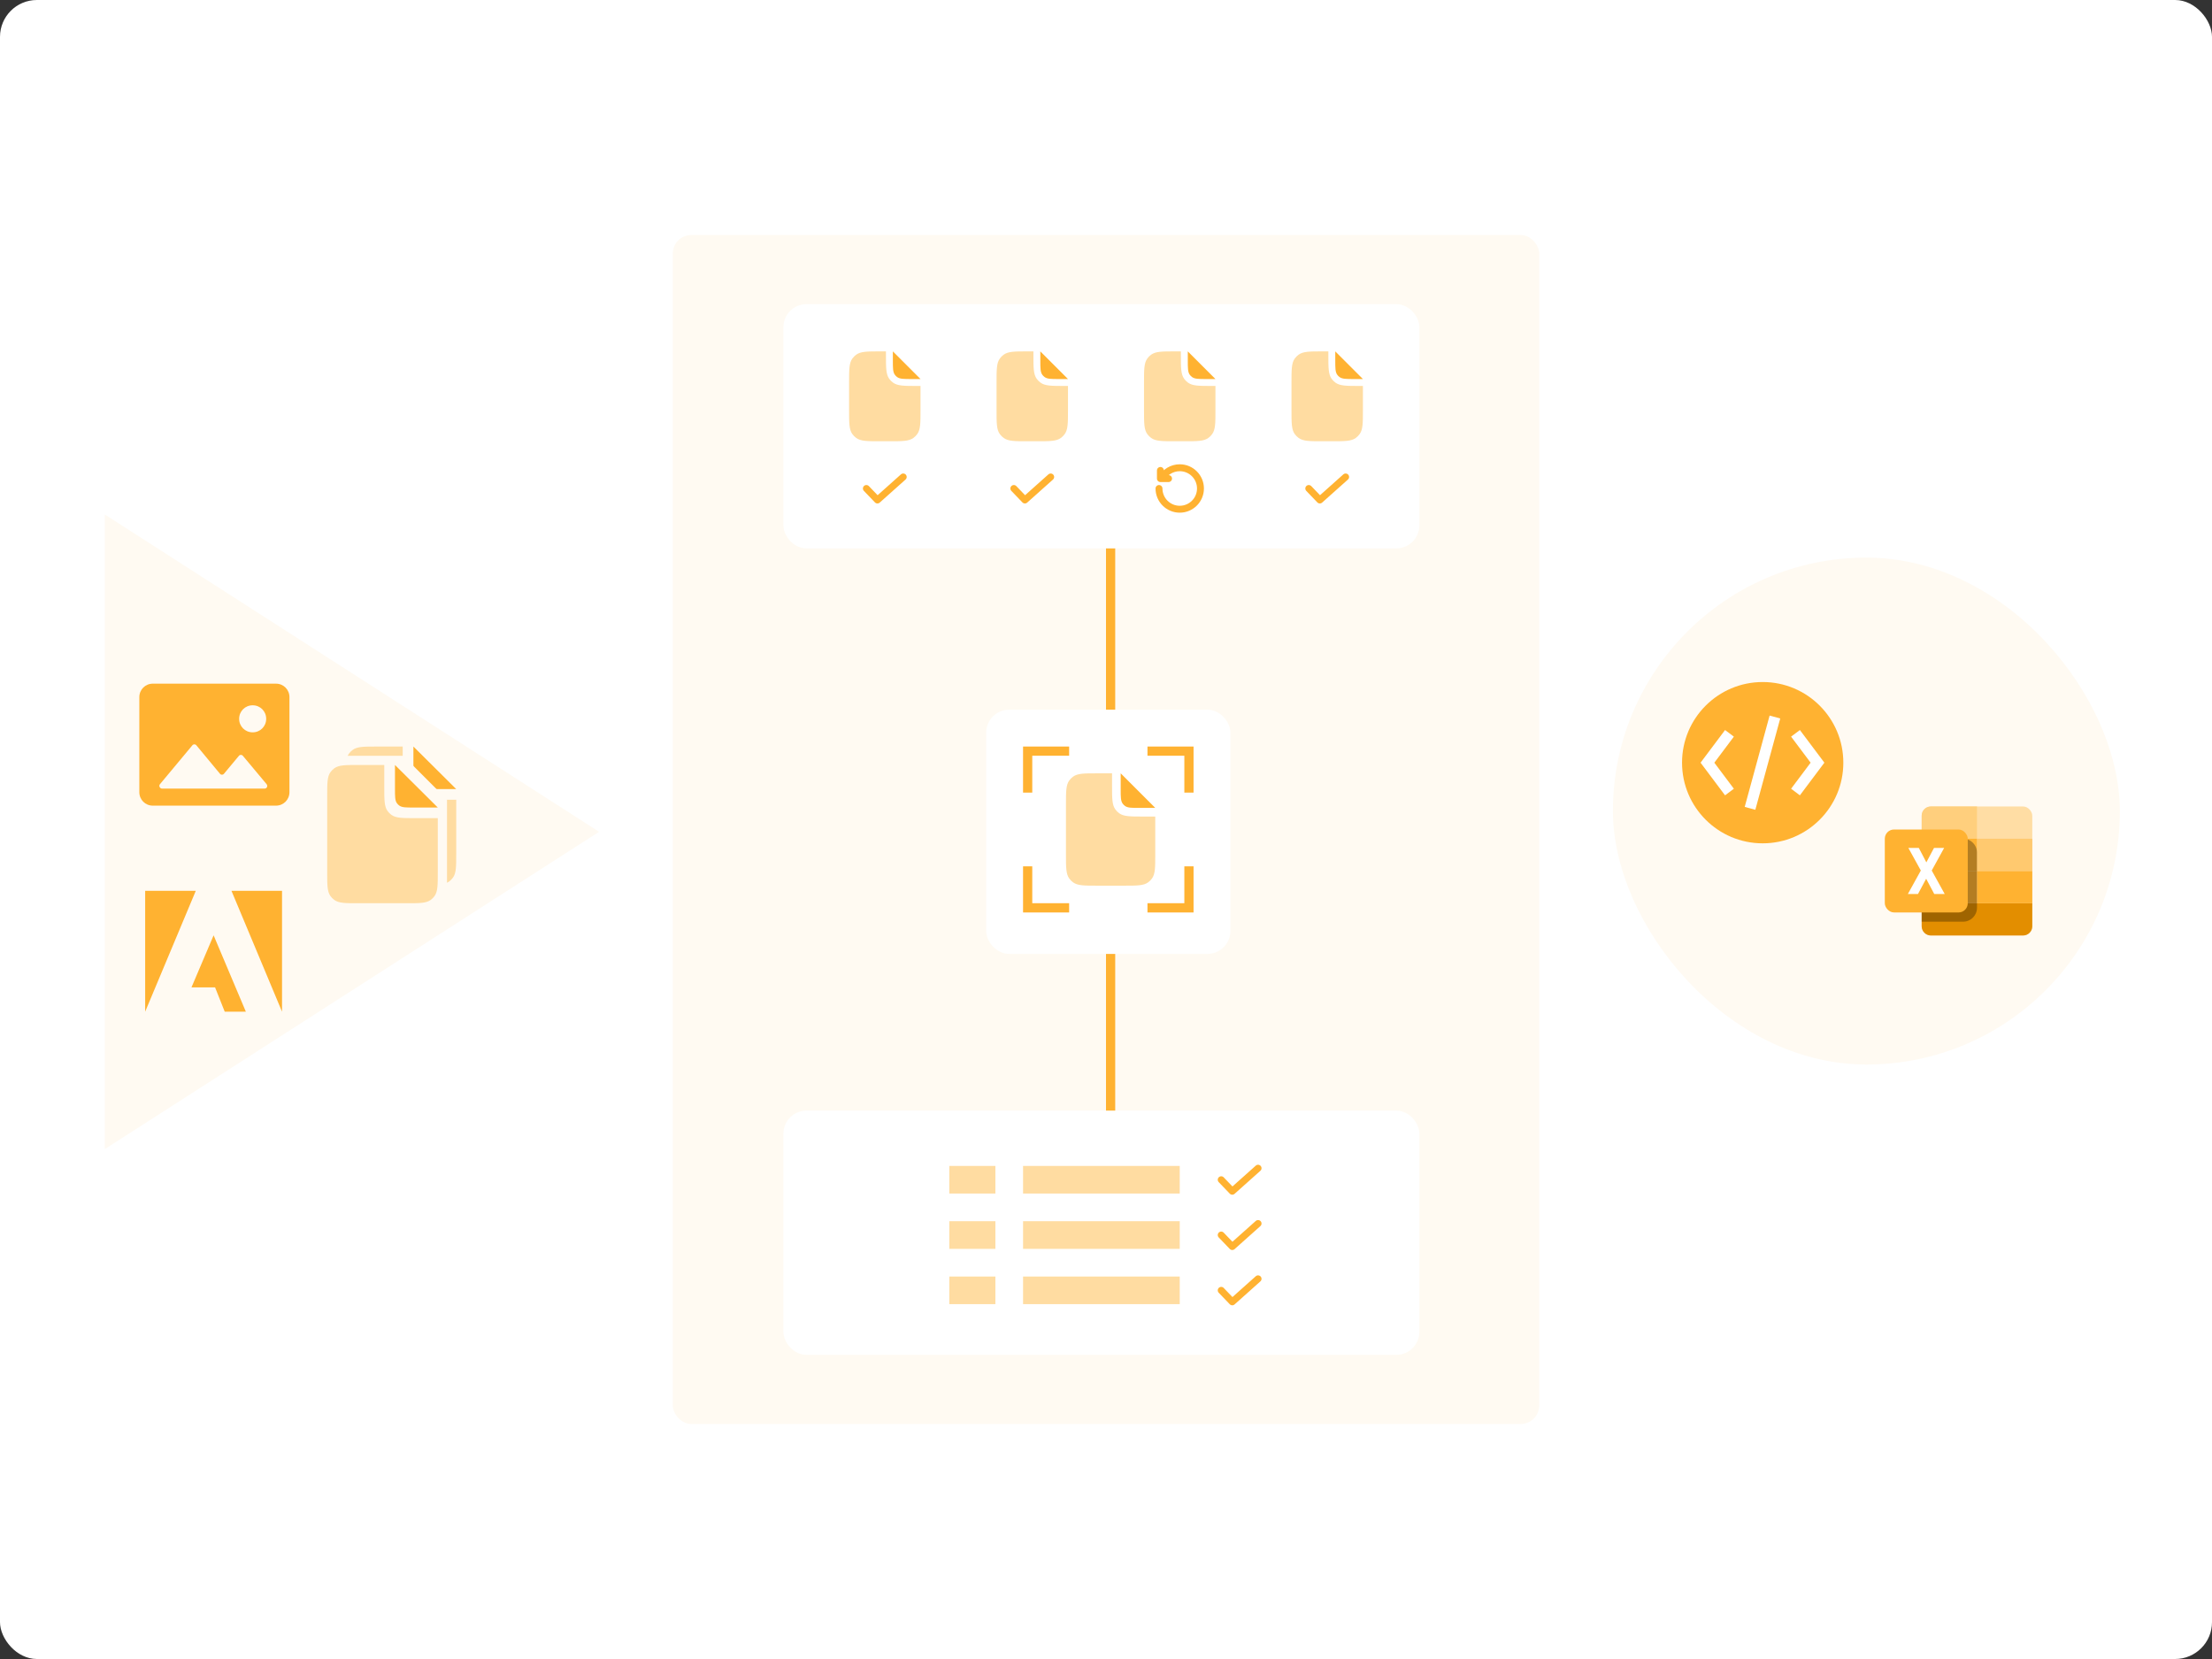 <svg width="480" height="360" viewBox="0 0 480 360" fill="none" xmlns="http://www.w3.org/2000/svg">
<rect x="0" y="0" width="480" height="360" fill="#333333" stroke="none"/>
<g clip-path="url(#clip0_1371_1118)">
<rect width="480" height="360" rx="8" fill="white"/>
<rect x="350" y="121" width="110" height="110" rx="55" fill="#FFFAF2"/>
<rect x="146" y="51" width="188" height="258" rx="4" fill="#FFFAF2"/>
<line x1="241" y1="79" x2="241" y2="280" stroke="#FFB231" stroke-width="2"/>
<g clip-path="url(#clip1_1371_1118)">
<path d="M130 180.5L22.75 249.349L22.75 111.651L130 180.5Z" fill="#FFFAF2"/>
<path d="M73 194H101V169.5L91 160H73V194Z" fill="#FFFAF2"/>
<path d="M87.387 162V166.788C87.387 169.601 87.387 171.007 88.103 171.993C88.335 172.311 88.615 172.591 88.933 172.822C89.919 173.538 91.325 173.538 94.137 173.538L99 173.538V185.25C99 188.062 99 189.468 98.284 190.454C98.052 190.773 97.772 191.053 97.454 191.284C96.468 192 95.062 192 92.25 192H81.75C78.938 192 77.532 192 76.546 191.284C76.228 191.053 75.948 190.773 75.716 190.454C75 189.468 75 188.062 75 185.25V168.75C75 165.938 75 164.532 75.716 163.546C75.948 163.227 76.228 162.947 76.546 162.716C77.532 162 78.938 162 81.75 162H87.387Z" fill="#FFDCA1"/>
<path d="M89.709 162V167.181C89.709 168.868 89.709 169.712 90.139 170.303C90.278 170.494 90.445 170.662 90.636 170.801C91.228 171.231 92.072 171.231 93.759 171.231L98.999 171.231L89.709 162Z" fill="#FFB231"/>
<path d="M69 198H97V173.5L87.5 164H69V198Z" fill="#FFFAF2"/>
<path d="M83.387 166V170.788C83.387 173.601 83.387 175.007 84.103 175.993C84.335 176.311 84.615 176.591 84.933 176.822C85.919 177.538 87.325 177.538 90.137 177.538L95 177.538V189.25C95 192.062 95 193.468 94.284 194.454C94.052 194.773 93.772 195.053 93.454 195.284C92.468 196 91.062 196 88.25 196H77.75C74.938 196 73.532 196 72.546 195.284C72.228 195.053 71.948 194.773 71.716 194.454C71 193.468 71 192.062 71 189.25V172.75C71 169.938 71 168.532 71.716 167.546C71.948 167.227 72.228 166.947 72.546 166.716C73.532 166 74.938 166 77.75 166H83.387Z" fill="#FFDCA1"/>
<path d="M85.709 166V171.181C85.709 172.868 85.709 173.712 86.139 174.303C86.278 174.494 86.445 174.662 86.636 174.801C87.228 175.231 88.072 175.231 89.759 175.231L94.999 175.231L85.709 166Z" fill="#FFB231"/>
<g clip-path="url(#clip2_1371_1118)">
<path d="M59.876 148.352H33.169C31.526 148.352 30.234 149.643 30.234 151.287V171.889C30.234 173.532 31.526 174.824 33.169 174.824H59.876C61.519 174.824 62.81 173.532 62.81 171.889V151.287C62.81 149.643 61.519 148.352 59.876 148.352ZM54.828 153.048C56.471 153.048 57.763 154.339 57.763 155.982C57.763 157.626 56.471 158.917 54.828 158.917C53.184 158.917 51.893 157.626 51.893 155.982C51.893 154.339 53.184 153.048 54.828 153.048ZM57.41 171.126H35.165C34.695 171.126 34.402 170.539 34.695 170.187L41.739 161.735C41.974 161.441 42.384 161.441 42.619 161.735L47.726 167.898C47.961 168.191 48.371 168.191 48.606 167.898L51.834 164.024C52.069 163.73 52.48 163.73 52.715 164.024L57.821 170.128C58.173 170.539 57.939 171.126 57.41 171.126Z" fill="#FFB231"/>
</g>
<path fill-rule="evenodd" clip-rule="evenodd" d="M50.226 193.3H61.2V219.535L50.226 193.3ZM42.488 193.3H31.5V219.535L42.488 193.3ZM46.354 202.966L53.351 219.535H48.765L46.671 214.257H41.55L46.354 202.966Z" fill="#FFB231"/>
</g>
<g clip-path="url(#clip3_1371_1118)">
<rect x="417" y="175" width="24" height="28" rx="2" fill="#FFDDA4"/>
<path d="M417 196H441V201C441 202.105 440.105 203 439 203H419C417.895 203 417 202.105 417 201V196Z" fill="#E38E00"/>
<rect x="429" y="189" width="12" height="7" fill="#FFB231"/>
<rect x="429" y="182" width="12" height="7" fill="#FFC96F"/>
<path d="M417 177C417 175.895 417.895 175 419 175H429V182H417V177Z" fill="#FFCF7D"/>
<rect x="417" y="182" width="12" height="7" fill="#FFB231"/>
<rect x="417" y="189" width="12" height="7" fill="#FFB231"/>
<path d="M417 185C417 183.343 418.343 182 420 182H426C427.657 182 429 183.343 429 185V197C429 198.657 427.657 200 426 200H417V185Z" fill="black" fill-opacity="0.3"/>
<rect x="409" y="180" width="18" height="18" rx="2" fill="#FFB231"/>
<path d="M422 194L419.182 188.9L421.876 184H419.677L418.014 187.129L416.378 184H414.11L416.818 188.9L414 194H416.199L417.973 190.686L419.732 194H422Z" fill="white"/>
</g>
<rect x="171" y="67" width="136" height="51" rx="4" fill="white" stroke="white" stroke-width="2"/>
<path d="M192.25 76.25V77C192.25 79.812 192.25 81.218 192.966 82.204C193.197 82.523 193.477 82.802 193.796 83.034C194.782 83.75 196.188 83.75 199 83.75H199.75V89C199.75 91.812 199.75 93.218 199.034 94.204C198.803 94.523 198.523 94.802 198.204 95.034C197.218 95.75 195.812 95.75 193 95.75H191C188.188 95.75 186.782 95.75 185.796 95.034C185.477 94.802 185.197 94.523 184.966 94.204C184.25 93.218 184.25 91.812 184.25 89V83C184.25 80.188 184.25 78.782 184.966 77.796C185.197 77.478 185.477 77.198 185.796 76.966C186.782 76.25 188.188 76.25 191 76.25H192.25Z" fill="#FFDCA1"/>
<path d="M193.75 76.25V78.2C193.75 79.887 193.75 80.731 194.18 81.323C194.318 81.513 194.486 81.681 194.677 81.82C195.269 82.25 196.113 82.25 197.8 82.25L199.75 82.25L193.75 76.25Z" fill="#FFB231"/>
<path d="M224.25 76.25V77C224.25 79.812 224.25 81.218 224.966 82.204C225.197 82.523 225.477 82.802 225.796 83.034C226.782 83.75 228.188 83.75 231 83.75H231.75V89C231.75 91.812 231.75 93.218 231.034 94.204C230.803 94.523 230.523 94.802 230.204 95.034C229.218 95.75 227.812 95.75 225 95.75H223C220.188 95.75 218.782 95.75 217.796 95.034C217.477 94.802 217.197 94.523 216.966 94.204C216.25 93.218 216.25 91.812 216.25 89V83C216.25 80.188 216.25 78.782 216.966 77.796C217.197 77.478 217.477 77.198 217.796 76.966C218.782 76.25 220.188 76.25 223 76.25H224.25Z" fill="#FFDCA1"/>
<path d="M225.75 76.25V78.2C225.75 79.887 225.75 80.731 226.18 81.323C226.318 81.513 226.486 81.681 226.677 81.82C227.269 82.25 228.113 82.25 229.8 82.25L231.75 82.25L225.75 76.25Z" fill="#FFB231"/>
<path d="M256.25 76.25V77C256.25 79.812 256.25 81.218 256.966 82.204C257.197 82.523 257.477 82.802 257.796 83.034C258.782 83.75 260.188 83.75 263 83.75H263.75V89C263.75 91.812 263.75 93.218 263.034 94.204C262.803 94.523 262.523 94.802 262.204 95.034C261.218 95.75 259.812 95.75 257 95.75H255C252.188 95.75 250.782 95.75 249.796 95.034C249.477 94.802 249.197 94.523 248.966 94.204C248.25 93.218 248.25 91.812 248.25 89V83C248.25 80.188 248.25 78.782 248.966 77.796C249.197 77.478 249.477 77.198 249.796 76.966C250.782 76.25 252.188 76.25 255 76.25H256.25Z" fill="#FFDCA1"/>
<path d="M257.75 76.25V78.2C257.75 79.887 257.75 80.731 258.18 81.323C258.318 81.513 258.486 81.681 258.677 81.82C259.269 82.25 260.113 82.25 261.8 82.25L263.75 82.25L257.75 76.25Z" fill="#FFB231"/>
<path d="M288.25 76.25V77C288.25 79.812 288.25 81.218 288.966 82.204C289.197 82.523 289.477 82.802 289.796 83.034C290.782 83.75 292.188 83.75 295 83.75H295.75V89C295.75 91.812 295.75 93.218 295.034 94.204C294.803 94.523 294.523 94.802 294.204 95.034C293.218 95.75 291.812 95.75 289 95.75H287C284.188 95.75 282.782 95.75 281.796 95.034C281.477 94.802 281.197 94.523 280.966 94.204C280.25 93.218 280.25 91.812 280.25 89V83C280.25 80.188 280.25 78.782 280.966 77.796C281.197 77.478 281.477 77.198 281.796 76.966C282.782 76.25 284.188 76.25 287 76.25H288.25Z" fill="#FFDCA1"/>
<path d="M289.75 76.25V78.2C289.75 79.887 289.75 80.731 290.18 81.323C290.318 81.513 290.486 81.681 290.677 81.82C291.269 82.25 292.113 82.25 293.8 82.25L295.75 82.25L289.75 76.25Z" fill="#FFB231"/>
<path d="M251.5 106C251.5 108.485 253.515 110.5 256 110.5C258.485 110.5 260.5 108.485 260.5 106C260.5 103.515 258.485 101.5 256 101.5C254.293 101.5 252.807 102.451 252.045 103.852M251.807 102.084V103.852H252.045M252.045 103.852H253.575" stroke="#FFB231" stroke-width="1.5" stroke-linecap="round" stroke-linejoin="round"/>
<path d="M188 106L190.4 108.5L196 103.5" stroke="#FFB231" stroke-width="1.5" stroke-linecap="round" stroke-linejoin="round"/>
<path d="M220 106L222.4 108.5L228 103.5" stroke="#FFB231" stroke-width="1.5" stroke-linecap="round" stroke-linejoin="round"/>
<path d="M284 106L286.4 108.5L292 103.5" stroke="#FFB231" stroke-width="1.5" stroke-linecap="round" stroke-linejoin="round"/>
<rect x="171" y="242" width="136" height="51" rx="4" fill="white" stroke="white" stroke-width="2"/>
<rect x="215" y="155" width="51" height="51" rx="4" fill="white" stroke="white" stroke-width="2"/>
<rect x="223" y="163" width="35" height="34" stroke="#FFB231" stroke-width="2"/>
<rect x="232" y="160" width="17" height="40" fill="white"/>
<rect x="220" y="172" width="41" height="16" fill="white"/>
<path d="M241.312 167.812V170.438C241.312 173.25 241.312 174.656 242.029 175.642C242.26 175.96 242.54 176.24 242.858 176.471C243.844 177.188 245.25 177.188 248.062 177.188H250.688V185.438C250.688 188.25 250.688 189.656 249.971 190.642C249.74 190.96 249.46 191.24 249.142 191.471C248.156 192.188 246.75 192.188 243.937 192.188H238.062C235.25 192.188 233.844 192.188 232.858 191.471C232.54 191.24 232.26 190.96 232.029 190.642C231.312 189.656 231.312 188.25 231.312 185.438V174.563C231.312 171.75 231.312 170.344 232.029 169.358C232.26 169.04 232.54 168.76 232.858 168.529C233.844 167.812 235.25 167.812 238.062 167.812H241.312Z" fill="#FFDCA1"/>
<path d="M243.188 167.812V171.263C243.188 172.95 243.188 173.794 243.617 174.385C243.756 174.576 243.924 174.744 244.115 174.883C244.706 175.313 245.55 175.313 247.238 175.313L250.688 175.312L243.188 167.812Z" fill="#FFB231"/>
<path d="M265 256L267.4 258.5L273 253.5" stroke="#FFB231" stroke-width="1.5" stroke-linecap="round" stroke-linejoin="round"/>
<path d="M265 280L267.4 282.5L273 277.5" stroke="#FFB231" stroke-width="1.5" stroke-linecap="round" stroke-linejoin="round"/>
<path d="M265 268L267.4 270.5L273 265.5" stroke="#FFB231" stroke-width="1.5" stroke-linecap="round" stroke-linejoin="round"/>
<rect x="206" y="253" width="10" height="6" fill="#FFDCA1"/>
<rect x="206" y="265" width="10" height="6" fill="#FFDCA1"/>
<rect x="206" y="277" width="10" height="6" fill="#FFDCA1"/>
<rect x="222" y="253" width="34" height="6" fill="#FFDCA1"/>
<rect x="222" y="265" width="34" height="6" fill="#FFDCA1"/>
<rect x="222" y="277" width="34" height="6" fill="#FFDCA1"/>
<circle cx="382.5" cy="165.5" r="17.5" fill="#FFB231"/>
<path d="M395.887 165.5L390.573 172.585L388.664 171.152L392.902 165.5L388.664 159.849L390.573 158.416L395.887 165.5ZM374.334 158.414L369.021 165.5L374.334 172.585L376.245 171.152L372.007 165.5L376.245 159.849L374.334 158.416V158.414ZM378.6 175.094L380.904 175.722L386.308 155.906L384.004 155.278L378.6 175.094Z" fill="white"/>
</g>
<defs>
<clipPath id="clip0_1371_1118">
<rect width="480" height="360" rx="8" fill="white"/>
</clipPath>
<clipPath id="clip1_1371_1118">
<rect width="143" height="159" fill="white" transform="translate(-13 101)"/>
</clipPath>
<clipPath id="clip2_1371_1118">
<rect width="32.87" height="27" fill="white" transform="translate(30 148)"/>
</clipPath>
<clipPath id="clip3_1371_1118">
<rect width="32" height="28" fill="white" transform="translate(409 175)"/>
</clipPath>
</defs>
</svg>
